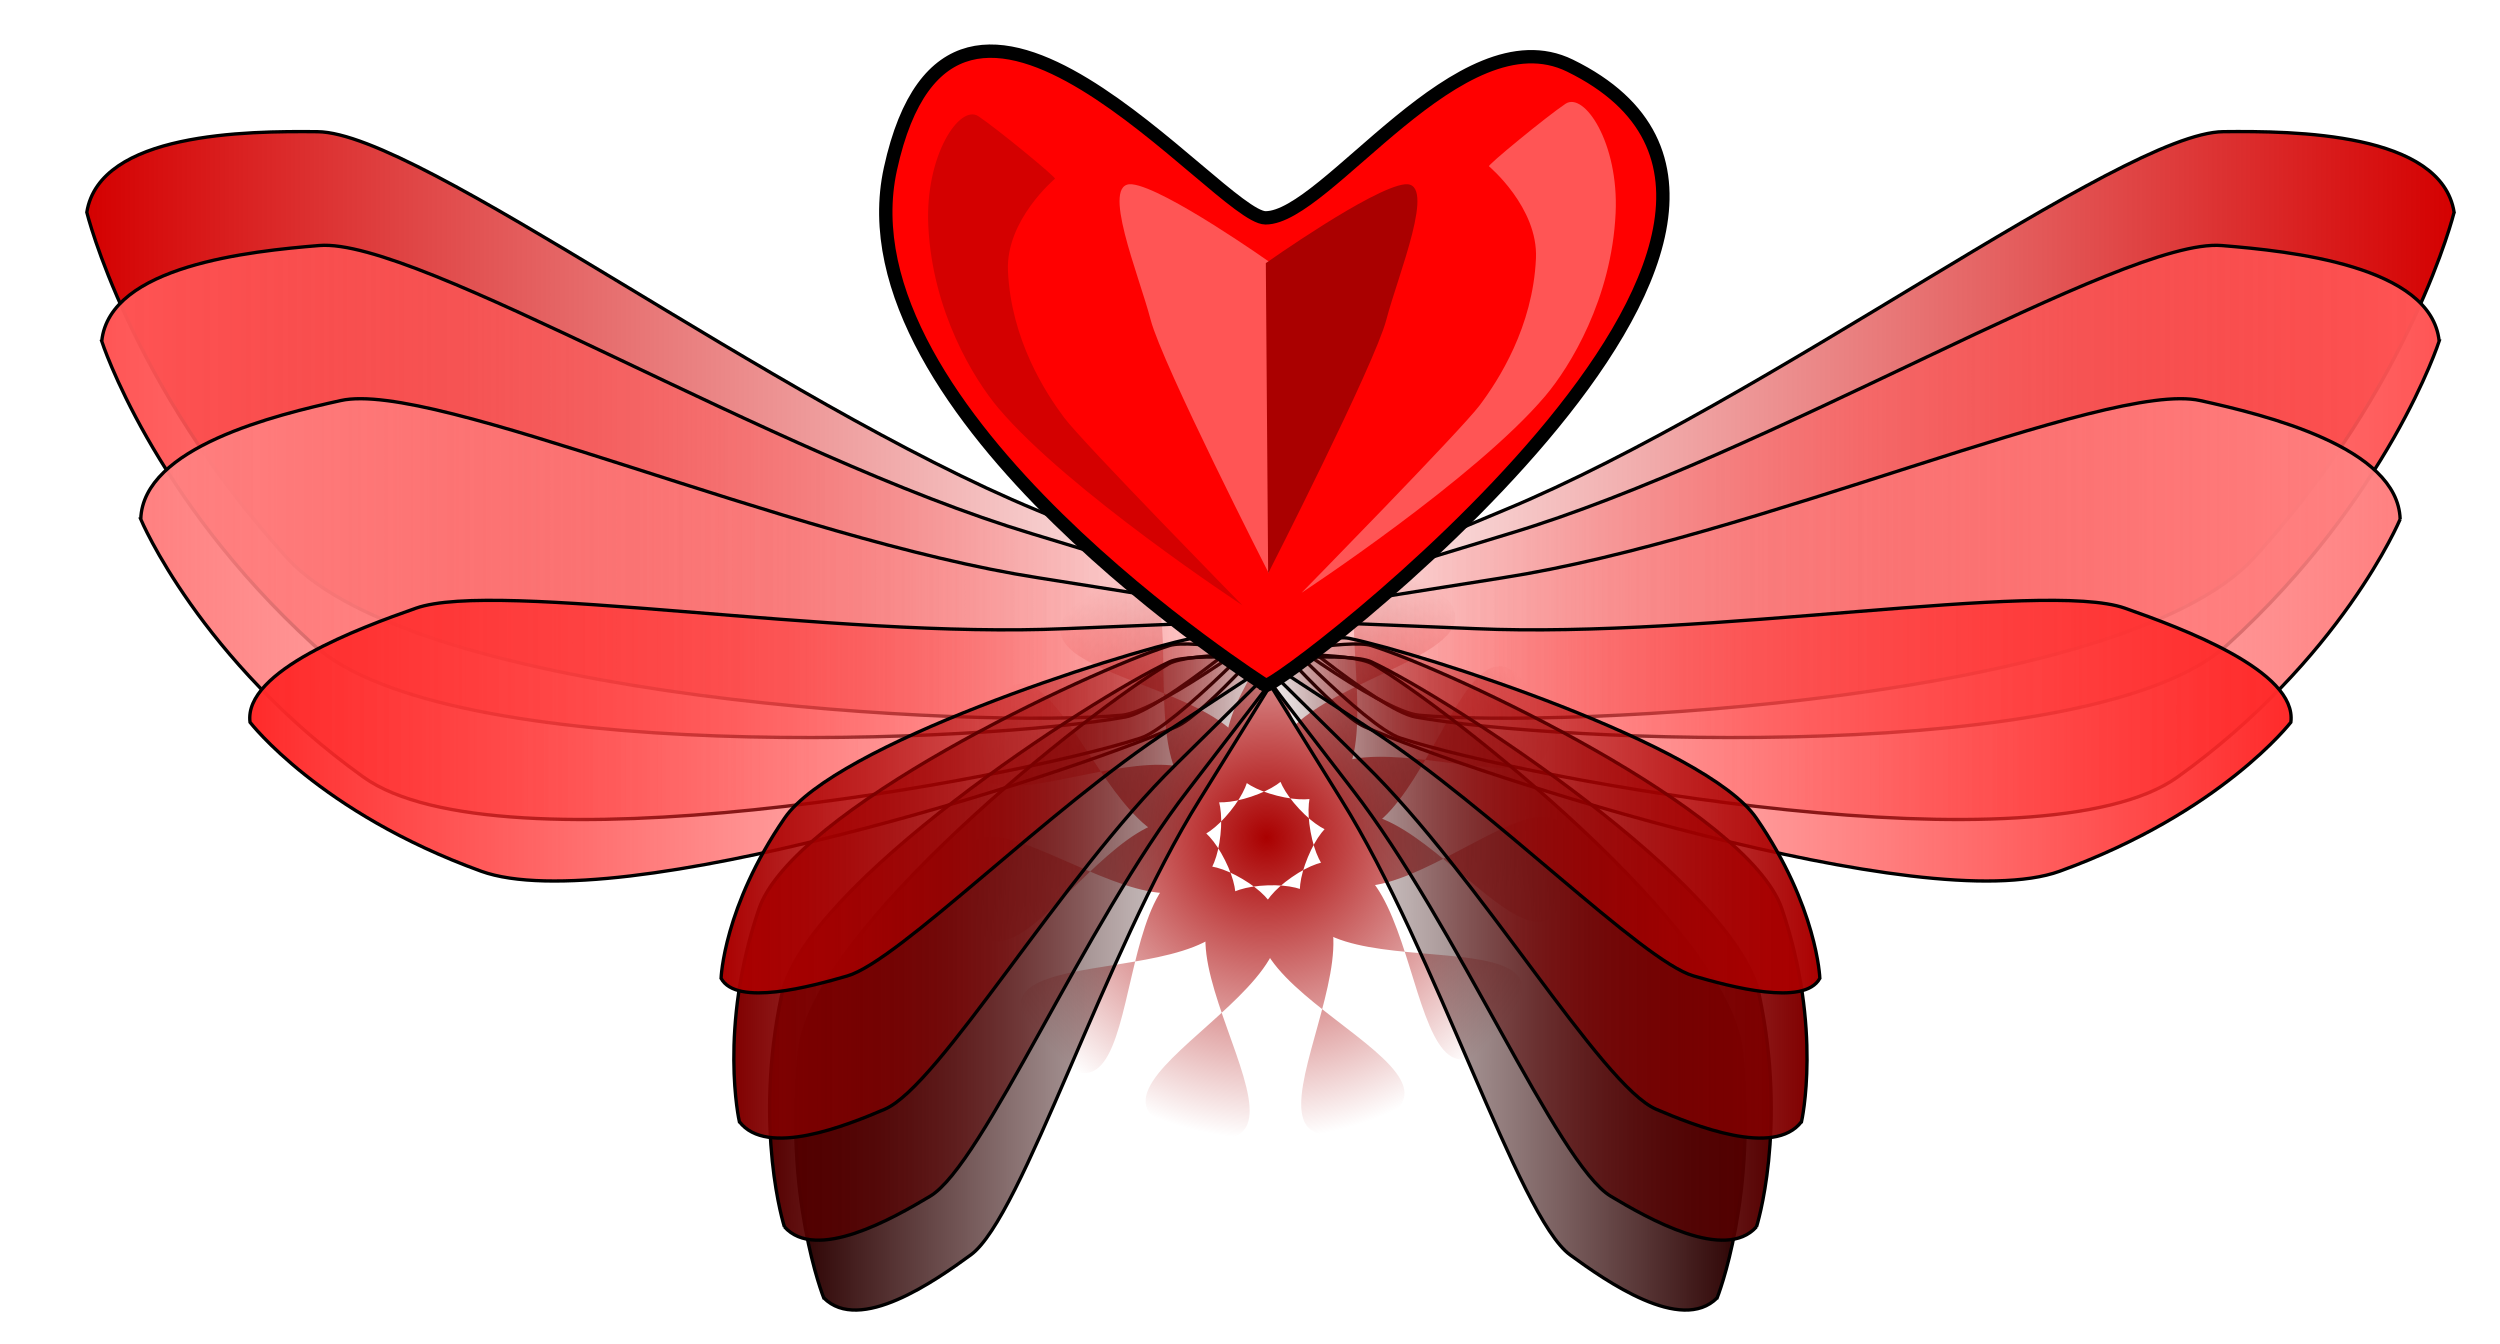 <?xml version="1.0" encoding="UTF-8" standalone="no"?>
<!-- Created with Inkscape (http://www.inkscape.org/) -->
<svg
    xmlns:inkscape="http://www.inkscape.org/namespaces/inkscape"
    xmlns:rdf="http://www.w3.org/1999/02/22-rdf-syntax-ns#"
    xmlns="http://www.w3.org/2000/svg"
    xmlns:sodipodi="http://sodipodi.sourceforge.net/DTD/sodipodi-0.dtd"
    xmlns:cc="http://creativecommons.org/ns#"
    xmlns:xlink="http://www.w3.org/1999/xlink"
    xmlns:dc="http://purl.org/dc/elements/1.1/"
    xmlns:svg="http://www.w3.org/2000/svg"
    xmlns:ns1="http://sozi.baierouge.fr"
    id="svg2"
    sodipodi:docname="เอกสารใหม่ 1"
    viewBox="0 0 744.09 400"
    version="1.1"
    inkscape:version="0.47 r22583"
  >
  <defs
      id="defs4"
    >
    <linearGradient
        id="linearGradient3985"
        inkscape:collect="always"
      >
      <stop
          id="stop3987"
          style="stop-color:#2b0000"
          offset="0"
      />
      <stop
          id="stop3989"
          style="stop-color:#2b0000;stop-opacity:0"
          offset="1"
      />
    </linearGradient
    >
    <linearGradient
        id="linearGradient3977"
        inkscape:collect="always"
      >
      <stop
          id="stop3979"
          style="stop-color:#550000"
          offset="0"
      />
      <stop
          id="stop3981"
          style="stop-color:#550000;stop-opacity:0"
          offset="1"
      />
    </linearGradient
    >
    <linearGradient
        id="linearGradient3969"
        inkscape:collect="always"
      >
      <stop
          id="stop3971"
          style="stop-color:#800000"
          offset="0"
      />
      <stop
          id="stop3973"
          style="stop-color:#800000;stop-opacity:0"
          offset="1"
      />
    </linearGradient
    >
    <linearGradient
        id="linearGradient3961"
        inkscape:collect="always"
      >
      <stop
          id="stop3963"
          style="stop-color:#aa0000"
          offset="0"
      />
      <stop
          id="stop3965"
          style="stop-color:#aa0000;stop-opacity:0"
          offset="1"
      />
    </linearGradient
    >
    <linearGradient
        id="linearGradient3921"
        inkscape:collect="always"
      >
      <stop
          id="stop3923"
          style="stop-color:#d40000"
          offset="0"
      />
      <stop
          id="stop3925"
          style="stop-color:#d40000;stop-opacity:0"
          offset="1"
      />
    </linearGradient
    >
    <linearGradient
        id="linearGradient3913"
        inkscape:collect="always"
      >
      <stop
          id="stop3915"
          style="stop-color:#ff5555"
          offset="0"
      />
      <stop
          id="stop3917"
          style="stop-color:#ff5555;stop-opacity:0"
          offset="1"
      />
    </linearGradient
    >
    <linearGradient
        id="linearGradient3905"
        inkscape:collect="always"
      >
      <stop
          id="stop3907"
          style="stop-color:#ff8080"
          offset="0"
      />
      <stop
          id="stop3909"
          style="stop-color:#ff8080;stop-opacity:0"
          offset="1"
      />
    </linearGradient
    >
    <linearGradient
        id="linearGradient3897"
        inkscape:collect="always"
      >
      <stop
          id="stop3899"
          style="stop-color:#ff2a2a"
          offset="0"
      />
      <stop
          id="stop3901"
          style="stop-color:#ff2a2a;stop-opacity:0"
          offset="1"
      />
    </linearGradient
    >
    <linearGradient
        id="linearGradient3903"
        y2="228.41"
        xlink:href="#linearGradient3897"
        gradientUnits="userSpaceOnUse"
        x2="374.05"
        y1="228.41"
        x1="64.349"
        inkscape:collect="always"
    />
    <linearGradient
        id="linearGradient3911"
        y2="189.24"
        xlink:href="#linearGradient3905"
        gradientUnits="userSpaceOnUse"
        x2="371.86"
        y1="189.24"
        x1="31.906"
        inkscape:collect="always"
    />
    <linearGradient
        id="linearGradient3919"
        y2="154.22"
        xlink:href="#linearGradient3913"
        gradientUnits="userSpaceOnUse"
        x2="371.88"
        y1="154.22"
        x1="20.282"
        inkscape:collect="always"
    />
    <linearGradient
        id="linearGradient3927"
        y2="134.42"
        xlink:href="#linearGradient3921"
        gradientUnits="userSpaceOnUse"
        x2="374.42"
        y1="134.42"
        x1="15.849"
        inkscape:collect="always"
    />
    <linearGradient
        id="linearGradient3967"
        y2="250.62"
        xlink:href="#linearGradient3961"
        gradientUnits="userSpaceOnUse"
        x2="374.17"
        y1="250.62"
        x1="204.63"
        inkscape:collect="always"
    />
    <linearGradient
        id="linearGradient3975"
        y2="273.16"
        xlink:href="#linearGradient3969"
        gradientUnits="userSpaceOnUse"
        x2="373.42"
        y1="273.16"
        x1="208.43"
        inkscape:collect="always"
    />
    <linearGradient
        id="linearGradient3983"
        y2="290.28"
        xlink:href="#linearGradient3977"
        gradientUnits="userSpaceOnUse"
        x2="374.19"
        y1="290.28"
        x1="219.08"
        inkscape:collect="always"
    />
    <linearGradient
        id="linearGradient3991"
        y2="300.25"
        xlink:href="#linearGradient3985"
        gradientUnits="userSpaceOnUse"
        x2="374.82"
        y1="300.25"
        x1="226.82"
        inkscape:collect="always"
    />
    <linearGradient
        id="linearGradient4041"
        y2="134.42"
        xlink:href="#linearGradient3921"
        gradientUnits="userSpaceOnUse"
        x2="374.42"
        gradientTransform="matrix(-1 0 0 1 737.28 0)"
        y1="134.42"
        x1="15.849"
        inkscape:collect="always"
    />
    <linearGradient
        id="linearGradient4043"
        y2="154.22"
        xlink:href="#linearGradient3913"
        gradientUnits="userSpaceOnUse"
        x2="371.88"
        gradientTransform="matrix(-1 0 0 1 737.28 0)"
        y1="154.22"
        x1="20.282"
        inkscape:collect="always"
    />
    <linearGradient
        id="linearGradient4045"
        y2="189.24"
        xlink:href="#linearGradient3905"
        gradientUnits="userSpaceOnUse"
        x2="371.86"
        gradientTransform="matrix(-1 0 0 1 737.28 0)"
        y1="189.24"
        x1="31.906"
        inkscape:collect="always"
    />
    <linearGradient
        id="linearGradient4047"
        y2="228.41"
        xlink:href="#linearGradient3897"
        gradientUnits="userSpaceOnUse"
        x2="374.05"
        gradientTransform="matrix(-1 0 0 1 737.28 0)"
        y1="228.41"
        x1="64.349"
        inkscape:collect="always"
    />
    <linearGradient
        id="linearGradient4049"
        y2="300.25"
        xlink:href="#linearGradient3985"
        gradientUnits="userSpaceOnUse"
        x2="374.82"
        gradientTransform="matrix(-1 0 0 1 737.28 0)"
        y1="300.25"
        x1="226.82"
        inkscape:collect="always"
    />
    <linearGradient
        id="linearGradient4051"
        y2="290.28"
        xlink:href="#linearGradient3977"
        gradientUnits="userSpaceOnUse"
        x2="374.19"
        gradientTransform="matrix(-1 0 0 1 737.28 0)"
        y1="290.28"
        x1="219.08"
        inkscape:collect="always"
    />
    <linearGradient
        id="linearGradient4053"
        y2="273.16"
        xlink:href="#linearGradient3969"
        gradientUnits="userSpaceOnUse"
        x2="373.42"
        gradientTransform="matrix(-1 0 0 1 737.28 0)"
        y1="273.16"
        x1="208.43"
        inkscape:collect="always"
    />
    <linearGradient
        id="linearGradient4055"
        y2="250.62"
        xlink:href="#linearGradient3961"
        gradientUnits="userSpaceOnUse"
        x2="374.17"
        gradientTransform="matrix(-1 0 0 1 737.28 0)"
        y1="250.62"
        x1="204.63"
        inkscape:collect="always"
    />
    <radialGradient
        id="radialGradient4107"
        gradientUnits="userSpaceOnUse"
        cy="247.63"
        cx="365.61"
        gradientTransform="matrix(1 0 0 .997 0 .816)"
        r="89.944"
        inkscape:collect="always"
      >
      <stop
          id="stop4103"
          style="stop-color:#aa0000"
          offset="0"
      />
      <stop
          id="stop4105"
          style="stop-color:#aa0000;stop-opacity:0"
          offset="1"
      />
    </radialGradient
    >
    <filter
        id="filter4482"
        inkscape:menu="Shadows and Glows"
        inkscape:menu-tooltip="Overlays a semi-transparent shifted copy to a blurred one"
        inkscape:label="Fuzzy Glow"
        color-interpolation-filters="sRGB"
      >
      <feOffset
          id="feOffset4484"
          result="result11"
          in="SourceGraphic"
          dx="4"
          dy="4"
      />
      <feGaussianBlur
          id="feGaussianBlur4486"
          stdDeviation="4"
          result="result8"
      />
      <feComposite
          id="feComposite4488"
          operator="in"
          in="SourceGraphic"
          in2="result8"
          result="result9"
      />
      <feBlend
          id="feBlend4490"
          mode="darken"
          in2="result8"
          in="result9"
      />
    </filter
    >
  </defs
  >
  <sodipodi:namedview
      id="base"
      bordercolor="#666666"
      inkscape:pageshadow="2"
      inkscape:window-y="-3"
      pagecolor="#ffffff"
      inkscape:window-height="745"
      inkscape:window-maximized="1"
      inkscape:zoom="1.0684191"
      inkscape:window-x="-4"
      showgrid="false"
      borderopacity="1.0"
      inkscape:current-layer="layer1"
      inkscape:cx="372.04501"
      inkscape:cy="200"
      inkscape:window-width="1280"
      inkscape:pageopacity="0.0"
      inkscape:document-units="px"
  />
  <g
      id="layer1"
      inkscape:label="Layer 1"
      inkscape:groupmode="layer"
      transform="translate(0 -652.36)"
    >
    <g
        id="g4109"
        style="filter:url(#filter4482)"
        transform="translate(5.488 640.41)"
      >
      <path
          id="path4057"
          style="fill:url(#radialGradient4107)"
          sodipodi:type="star"
          d="m393.96 334.12c-49.249 16.416 23.783-74.085-28.097-72.209-51.879 1.876 27.5 86.866-22.807 74.05-50.306-12.816 60.061-49.466 15.403-75.936s-23.829 87.944-59.221 49.964c-35.392-37.979 77.27-9.143 54.012-55.554s-67.592 61.1-76.832 10.016c-9.24-51.084 69.946 34.084 75.472-17.534s-89.895 14.858-70.05-33.113 40.415 66.489 72.971 26.053c32.556-40.437-83.657-36.102-41.028-65.729s-1.947 77.785 47.302 61.368c49.249-16.416-50.859-75.599 1.021-77.476 51.879-1.876-43.692 64.384 6.615 77.2 50.306 12.816-1.913-91.095 42.745-64.625s-71.564 30.542-36.173 68.521c35.392 37.979 47.64-77.668 70.898-31.256s-76.716-12.997-67.475 38.087c9.24 51.084 82.068-39.582 76.542 12.036s-57.511-52.41-77.355-4.439c-19.845 47.971 90.44 11.071 57.884 51.507-32.556 40.437-20.046-75.182-62.675-45.556-42.629 29.627 70.097 58.209 20.848 74.625z"
          sodipodi:r1="90.398811"
          inkscape:flatsided="false"
          transform="translate(1.872 9.553)"
          sodipodi:arg2="1.5346451"
          sodipodi:arg1="1.2490458"
          inkscape:randomized="0"
          sodipodi:cy="248.36365"
          sodipodi:cx="365.37268"
          inkscape:rounded="0.67"
          sodipodi:r2="13.559822"
          sodipodi:sides="11"
      />
      <path
          id="path2816"
          style="stroke:#000000;fill:url(#linearGradient3927)"
          d="m16.349 71.142s12.532 51.082 59.49 102.74c38.764 42.646 205.49 50.938 248.59 46.94 11.71-1.086 49.489-29.729 49.489-29.729s-60.118-25.22-74.809-31.294c-78.85-32.6-183.65-112.32-214.06-112.65-21.162-0.233-64.871 0.205-68.701 23.992z"
          inkscape:transform-center-x="166.68641"
          inkscape:transform-center-y="-53.160214"
          sodipodi:nodetypes="csscssc"
      />
      <path
          id="path2826"
          style="stroke:#000000;fill:url(#linearGradient3919)"
          d="m20.782 109.48s14.917 46.422 62.974 90.319c39.67 36.236 200.47 29.11 241.7 21.553 11.2-2.053 45.923-32.072 45.923-32.072s-59.228-18.118-73.696-22.463c-77.65-23.33-182.9-88.192-212.17-85.79-20.36 1.67-62.369 5.969-64.718 28.45z"
          inkscape:transform-center-x="163.45029"
          inkscape:transform-center-y="-32.985685"
          sodipodi:nodetypes="csscssc"
      />
      <path
          id="path2820"
          style="stroke:#000000;fill:url(#linearGradient3911)"
          d="m32.406 162.49s17.463 41.742 66.255 76.735c40.277 28.886 192.65 0.965 231.31-11.59 10.503-3.41 41.393-36.256 41.393-36.256s-57.59-9.246-71.652-11.429c-75.48-11.72-180.13-58.91-207.79-52.78-19.235 4.25-58.87 13.84-59.514 35.32z"
          sodipodi:nodetypes="csscssc"
          inkscape:transform-center-y="-2.2778623"
          inkscape:transform-center-x="158.04571"
      />
      <path
          id="path2822"
          style="stroke:#000000;fill:url(#linearGradient3903)"
          d="m64.93 222.92s20.687 26.912 68.777 44.334c39.698 14.382 173.56-28.301 206.88-43.003 9.051-3.994 32.957-31.885 32.957-31.885s-52.951 2.121-65.871 2.693c-69.349 3.066-169.19-14.583-193.36-6.09-16.815 5.908-51.36 18.657-49.386 33.95z"
          inkscape:transform-center-x="143.96806"
          inkscape:transform-center-y="33.381796"
          sodipodi:nodetypes="csscssc"
      />
      <path
          id="path2848"
          style="stroke:#000000;fill:url(#linearGradient3991)"
          d="m235.68 394.24s-12.231-30.621-7.115-74.089c4.223-35.882 86.232-100.89 109.68-114.57 6.368-3.715 36.078-2.879 36.078-2.879s-21.467 34.779-26.745 43.232c-28.33 45.373-52.715 124.24-68.108 135.5-10.708 7.83-33.16 23.541-43.785 12.806z"
          sodipodi:nodetypes="csscssc"
          inkscape:transform-center-y="-53.160214"
          inkscape:transform-center-x="166.68641"
      />
      <path
          id="path2850"
          style="stroke:#000000;fill:url(#linearGradient3983)"
          d="m223.97 373.08s-9.316-29.114-0.809-69.022c7.022-32.943 91.629-87.928 115.41-99.105 6.461-3.036 35.114-0.384 35.114-0.384s-23.602 30.832-29.397 38.323c-31.104 40.204-61.139 111.66-76.943 121.1-10.993 6.571-33.985 19.693-43.378 9.085z"
          sodipodi:nodetypes="csscssc"
          inkscape:transform-center-y="-32.985685"
          inkscape:transform-center-x="163.45029"
      />
      <path
          id="path2852"
          style="stroke:#000000;fill:url(#linearGradient3975)"
          d="m210.57 341.8s-6.311-27.656 5.817-63.29c10.011-29.416 97.901-70.723 122.2-78.415 6.6-2.09 34.329 3.401 34.329 3.401s-26.001 25.711-32.377 31.95c-34.224 33.49-70.396 95.71-86.734 102.67-11.365 4.842-35.075 14.4-43.232 3.683z"
          inkscape:transform-center-x="158.04571"
          inkscape:transform-center-y="-2.2778623"
          sodipodi:nodetypes="csscssc"
      />
      <path
          id="path2854"
          style="stroke:#000000;fill:url(#linearGradient3967)"
          d="m205.13 299.12s0.74-21.267 18.916-47.684c15.004-21.807 98.838-48.84 121.19-53.488 6.072-1.263 28.432 4.247 28.432 4.247s-27.779 18.222-34.577 22.641c-36.487 23.718-80.971 69.116-96.396 73.596-10.73 3.117-32.996 9.208-37.565 0.689z"
          sodipodi:nodetypes="csscssc"
          inkscape:transform-center-y="33.381796"
          inkscape:transform-center-x="143.96806"
      />
      <path
          id="path4025"
          style="stroke:#000000;fill:url(#linearGradient4041)"
          d="m720.94 71.142s-12.532 51.082-59.49 102.74c-38.764 42.646-205.49 50.938-248.59 46.94-11.71-1.086-49.489-29.729-49.489-29.729s60.118-25.22 74.809-31.294c78.85-32.602 183.65-112.33 214.07-112.66 21.158-0.229 64.867 0.209 68.698 23.996z"
          sodipodi:nodetypes="csscssc"
          inkscape:transform-center-y="-53.160214"
          inkscape:transform-center-x="-166.68641"
      />
      <path
          id="path4027"
          style="stroke:#000000;fill:url(#linearGradient4043)"
          d="m716.5 109.48s-14.917 46.422-62.974 90.319c-39.67 36.236-200.47 29.11-241.7 21.553-11.2-2.053-45.923-32.072-45.923-32.072s59.228-18.118 73.696-22.463c77.656-23.32 182.91-88.185 212.18-85.784 20.36 1.67 62.369 5.969 64.717 28.447z"
          sodipodi:nodetypes="csscssc"
          inkscape:transform-center-y="-32.985685"
          inkscape:transform-center-x="-163.45029"
      />
      <path
          id="path4029"
          style="stroke:#000000;fill:url(#linearGradient4045)"
          d="m704.88 162.49s-17.463 41.742-66.255 76.735c-40.277 28.886-192.65 0.965-231.31-11.59-10.503-3.41-41.393-36.256-41.393-36.256s57.59-9.246 71.652-11.429c75.477-11.714 180.13-58.904 207.79-52.782 19.239 4.259 58.873 13.848 59.517 35.322z"
          inkscape:transform-center-x="-158.04571"
          inkscape:transform-center-y="-2.2778623"
          sodipodi:nodetypes="csscssc"
      />
      <path
          id="path4031"
          style="stroke:#000000;fill:url(#linearGradient4047)"
          d="m672.35 222.92s-20.687 26.912-68.777 44.334c-39.698 14.382-173.56-28.301-206.88-43.003-9.051-3.994-32.957-31.885-32.957-31.885s52.951 2.121 65.871 2.693c69.349 3.066 169.19-14.583 193.36-6.09 16.815 5.908 51.36 18.657 49.386 33.95z"
          sodipodi:nodetypes="csscssc"
          inkscape:transform-center-y="33.381796"
          inkscape:transform-center-x="-143.96806"
      />
      <path
          id="path4033"
          style="stroke:#000000;fill:url(#linearGradient4049)"
          d="m501.6 394.24s12.231-30.621 7.115-74.089c-4.223-35.882-86.232-100.89-109.68-114.57-6.368-3.715-36.078-2.879-36.078-2.879s21.467 34.779 26.745 43.232c28.33 45.373 52.715 124.24 68.108 135.5 10.708 7.83 33.16 23.541 43.785 12.806z"
          inkscape:transform-center-x="-166.68641"
          inkscape:transform-center-y="-53.160214"
          sodipodi:nodetypes="csscssc"
      />
      <path
          id="path4035"
          style="stroke:#000000;fill:url(#linearGradient4051)"
          d="m513.31 373.08s9.316-29.114 0.809-69.022c-7.022-32.943-91.629-87.928-115.41-99.105-6.461-3.036-35.114-0.384-35.114-0.384s23.602 30.832 29.397 38.323c31.104 40.204 61.139 111.66 76.943 121.1 10.993 6.571 33.985 19.693 43.378 9.085z"
          inkscape:transform-center-x="-163.45029"
          inkscape:transform-center-y="-32.985685"
          sodipodi:nodetypes="csscssc"
      />
      <path
          id="path4037"
          style="stroke:#000000;fill:url(#linearGradient4053)"
          d="m526.71 341.8s6.311-27.656-5.817-63.29c-10.011-29.416-97.901-70.723-122.2-78.415-6.6-2.09-34.329 3.401-34.329 3.401s26.001 25.711 32.377 31.95c34.224 33.49 70.396 95.71 86.734 102.67 11.365 4.842 35.075 14.4 43.232 3.683z"
          sodipodi:nodetypes="csscssc"
          inkscape:transform-center-y="-2.2778623"
          inkscape:transform-center-x="-158.04571"
      />
      <path
          id="path4039"
          style="stroke:#000000;fill:url(#linearGradient4055)"
          d="m532.16 299.12s-0.74-21.267-18.916-47.684c-15.004-21.807-98.838-48.84-121.19-53.488-6.072-1.263-28.432 4.247-28.432 4.247s27.779 18.222 34.577 22.641c36.487 23.718 80.971 69.116 96.396 73.596 10.73 3.117 32.996 9.208 37.565 0.689z"
          inkscape:transform-center-x="-143.96806"
          inkscape:transform-center-y="33.381796"
          sodipodi:nodetypes="csscssc"
      />
      <g
          id="g3842"
          transform="translate(-3.573 1.787)"
        >
        <path
            id="path3669"
            sodipodi:nodetypes="csssc"
            style="stroke:#000000;stroke-width:3.975;fill:#ff0000"
            d="m370.75 210.16s-127.56-81.043-111.65-153.72c18.951-86.594 97.969 14.523 111.65 14.563 18.129 0.053 58.014-61.277 90.615-45.308 95.7 46.876-87.379 186.09-90.615 184.47z"
        />
        <path
            id="path3671"
            sodipodi:nodetypes="csscsssc"
            style="fill:#d40000"
            d="m308.06 59.372s-14.649 12.277-13.971 27.404c0.915 20.441 11.162 36.277 16.743 43.718 5.581 7.441 53.02 55.81 53.02 55.81s-51.779-34.033-72.553-58.601c-7.391-8.741-19.73-28.912-20.919-54.409-0.973-20.861 9.347-36.247 14.928-32.526 5.581 3.721 23.684 18.603 22.753 18.603z"
        />
        <path
            id="path3673"
            sodipodi:nodetypes="csscsssc"
            style="fill:#ff5555"
            d="m437.27 55.667s14.649 12.277 13.971 27.404c-0.915 20.441-11.162 36.277-16.743 43.718-5.581 7.441-53.02 55.81-53.02 55.81s51.779-34.033 72.553-58.601c7.391-8.741 19.73-28.912 20.919-54.409 0.973-20.861-9.347-36.247-14.928-32.526-5.581 3.721-23.684 18.603-22.753 18.603z"
        />
        <path
            id="path3675"
            style="fill:#ff5555"
            d="m372.42 84.482s-31.731-22.445-41.388-23.466c-9.657-1.02 2.069 27.037 5.518 40.3s35.18 75.498 35.18 75.498l0.69-92.333z"
        />
        <path
            id="path3677"
            style="fill:#aa0000"
            d="m370.84 84.482s31.731-22.445 41.388-23.466c9.657-1.02-2.069 27.037-5.518 40.3s-35.18 75.498-35.18 75.498l-0.69-92.333z"
        />
      </g
      >
    </g
    >
  </g
  >
</svg
>
